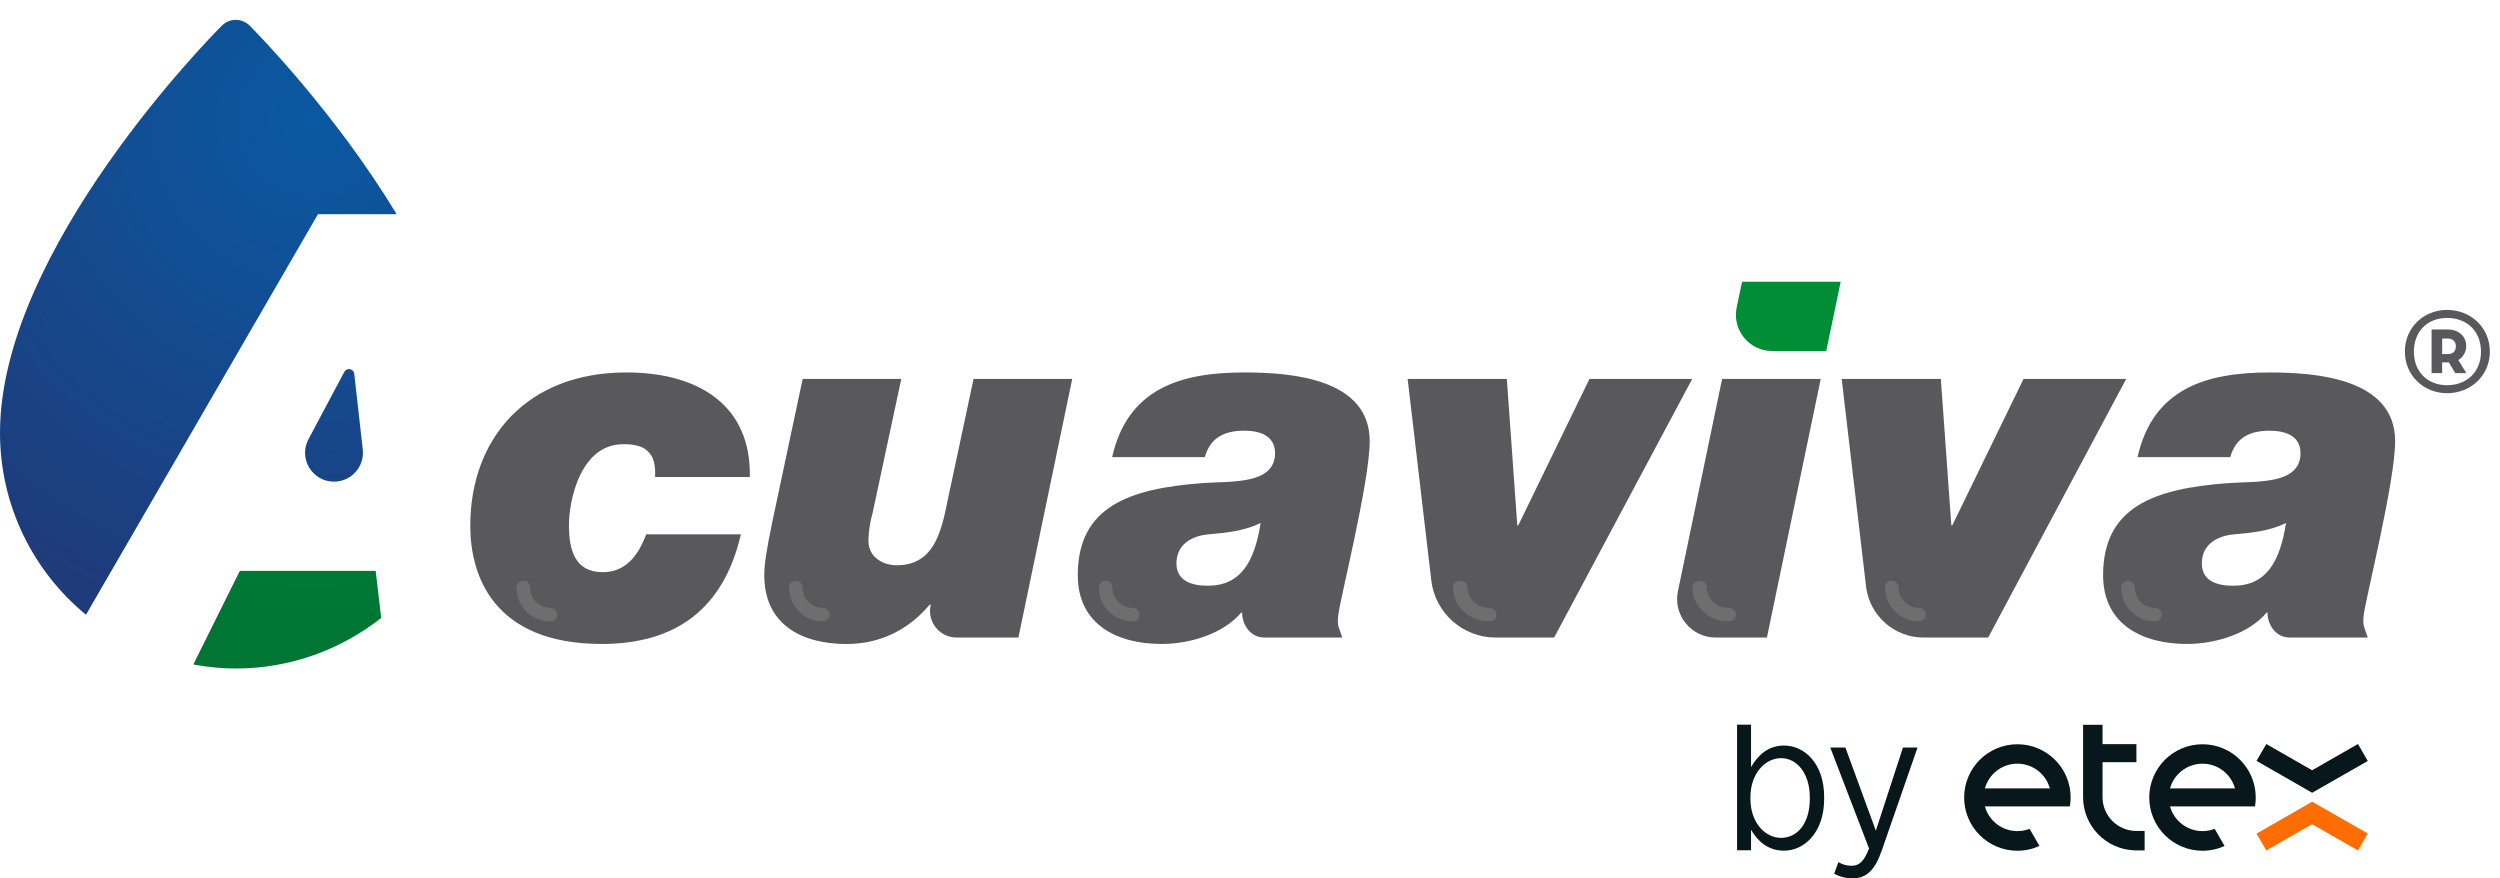 <?xml version="1.0" encoding="UTF-8" standalone="no"?>
<!DOCTYPE svg PUBLIC "-//W3C//DTD SVG 1.1//EN" "http://www.w3.org/Graphics/SVG/1.1/DTD/svg11.dtd">
<svg width="100%" height="100%" viewBox="0 0 74 26" version="1.1" xmlns="http://www.w3.org/2000/svg" xmlns:xlink="http://www.w3.org/1999/xlink" xml:space="preserve" xmlns:serif="http://www.serif.com/" style="fill-rule:evenodd;clip-rule:evenodd;stroke-linejoin:round;stroke-miterlimit:2;">
    <g>
        <path d="M69.796,22.022L68.439,22.8L67.082,22.023L66.793,22.522L68.439,23.466L70.086,22.525L69.796,22.022Z" style="fill:rgb(8,23,27);fill-rule:nonzero;"/>
        <path d="M69.796,25.175L68.439,24.397L67.082,25.174L66.793,24.675L68.439,23.731L70.086,24.672L69.796,25.175Z" style="fill:rgb(255,109,0);fill-rule:nonzero;"/>
        <path d="M59.715,22.605C60.173,22.605 60.56,22.914 60.676,23.336L58.753,23.336C58.87,22.914 59.256,22.605 59.715,22.605ZM61.291,23.606C61.291,22.736 60.585,22.03 59.715,22.03C58.844,22.03 58.139,22.736 58.139,23.606C58.139,24.477 58.844,25.182 59.715,25.182C59.948,25.182 60.169,25.131 60.368,25.04L60.075,24.534C59.963,24.577 59.842,24.601 59.715,24.601C59.256,24.601 58.87,24.292 58.753,23.87L61.268,23.87C61.283,23.784 61.291,23.696 61.291,23.606Z" style="fill:rgb(8,23,27);fill-rule:nonzero;"/>
        <path d="M65.194,22.605C65.653,22.605 66.039,22.914 66.156,23.336L64.233,23.336C64.35,22.914 64.736,22.605 65.194,22.605ZM66.77,23.606C66.77,22.736 66.065,22.03 65.194,22.03C64.324,22.03 63.618,22.736 63.618,23.606C63.618,24.477 64.324,25.182 65.194,25.182C65.427,25.182 65.648,25.131 65.847,25.04L65.555,24.534C65.443,24.577 65.322,24.601 65.194,24.601C64.736,24.601 64.35,24.292 64.233,23.87L66.748,23.87C66.763,23.784 66.77,23.696 66.77,23.606Z" style="fill:rgb(8,23,27);fill-rule:nonzero;"/>
        <path d="M63.235,24.596C62.683,24.596 62.235,24.148 62.235,23.595L62.235,22.561L63.238,22.561L63.238,22.027L62.235,22.027L62.235,21.455L61.659,21.455L61.659,23.595C61.659,24.446 62.334,25.139 63.177,25.17L63.177,25.171L63.481,25.171L63.481,24.596L63.235,24.596Z" style="fill:rgb(8,23,27);fill-rule:nonzero;"/>
        <path d="M53.57,23.647L53.57,23.601C53.57,22.878 53.18,22.441 52.72,22.441C52.25,22.441 51.813,22.895 51.813,23.595L51.813,23.647C51.813,24.353 52.25,24.801 52.72,24.801C53.191,24.801 53.57,24.387 53.57,23.647ZM51.831,24.56L51.831,25.167L51.417,25.167L51.417,21.451L51.831,21.451L51.831,22.705C52.032,22.361 52.33,22.068 52.807,22.068C53.409,22.068 53.995,22.596 53.995,23.589L53.995,23.647C53.995,24.64 53.409,25.18 52.807,25.18C52.324,25.18 52.02,24.887 51.831,24.56Z" style="fill:rgb(8,23,27);fill-rule:nonzero;"/>
        <path d="M56.328,22.126L56.759,22.126L55.703,25.168C55.49,25.782 55.232,26 54.824,26C54.64,26 54.468,25.955 54.29,25.863L54.417,25.518C54.531,25.587 54.658,25.627 54.807,25.627C55.031,25.627 55.174,25.501 55.324,25.116L54.176,22.126L54.623,22.126L55.525,24.588L56.328,22.126Z" style="fill:rgb(8,23,27);fill-rule:nonzero;"/>
        <clipPath id="_clip1">
            <path d="M16.905,2.261L10.628,21.639L-5.163,16.524L1.113,-2.854L16.905,2.261Z"/>
        </clipPath>
        <g clip-path="url(#_clip1)">
            <path d="M6.566,0.76C6.297,1.028 0,7.391 0,12.807C0,14.977 0.989,16.916 2.545,18.197L9.412,6.34L11.741,6.34C9.898,3.294 7.552,0.922 7.391,0.76C7.278,0.646 7.128,0.588 6.98,0.588C6.829,0.588 6.679,0.646 6.566,0.76Z" style="fill:url(#_Radial2);"/>
        </g>
        <clipPath id="_clip3">
            <path d="M12.13,17.171L10.756,21.418L4.874,19.514L6.25,15.267L12.13,17.171Z"/>
        </clipPath>
        <g clip-path="url(#_clip3)">
            <path d="M7.099,16.897L5.722,19.669C6.129,19.743 6.549,19.788 6.977,19.788C8.604,19.788 10.095,19.225 11.284,18.291L11.12,16.897L7.099,16.897Z" style="fill:url(#_Radial4);"/>
        </g>
        <clipPath id="_clip5">
            <path d="M11.77,11.241L10.606,14.832L7.855,13.94L9.019,10.35L11.77,11.241Z"/>
        </clipPath>
        <g clip-path="url(#_clip5)">
            <path d="M10.192,11.007L9.127,13.009C8.831,13.578 9.244,14.257 9.887,14.257C10.398,14.257 10.793,13.814 10.738,13.306L10.486,11.064C10.475,10.976 10.402,10.925 10.329,10.925C10.276,10.925 10.223,10.951 10.192,11.007Z" style="fill:url(#_Radial6);"/>
        </g>
        <path d="M72.452,10.481C72.596,10.481 72.693,10.412 72.693,10.249C72.693,10.106 72.596,10.02 72.452,10.02L72.288,10.02L72.288,10.481L72.452,10.481ZM73.004,11.045L72.675,11.045L72.487,10.727L72.288,10.727L72.288,11.045L71.975,11.045L71.975,9.752L72.448,9.752C72.812,9.752 73,9.988 73,10.236C73,10.408 72.918,10.567 72.766,10.658L73.004,11.045ZM73.437,10.412C73.437,9.793 73.011,9.411 72.434,9.411C71.866,9.411 71.451,9.793 71.451,10.412C71.451,11.015 71.866,11.402 72.434,11.402C73.011,11.402 73.437,11.015 73.437,10.412ZM71.184,10.408C71.184,9.69 71.747,9.173 72.434,9.173C73.13,9.173 73.7,9.69 73.7,10.408C73.7,11.119 73.13,11.639 72.434,11.639C71.747,11.639 71.184,11.119 71.184,10.408Z" style="fill:rgb(89,89,91);fill-rule:nonzero;"/>
        <path d="M19.391,14.12C19.406,13.752 19.347,13.517 19.185,13.369C19.037,13.207 18.788,13.148 18.447,13.148C17.181,13.148 16.841,14.814 16.841,15.536C16.841,16.26 17.002,16.937 17.844,16.937C18.64,16.937 18.964,16.243 19.128,15.817L21.93,15.817C21.426,18 20.027,19.061 17.815,19.061C14.57,19.061 13.92,16.997 13.92,15.567C13.92,12.956 15.617,11.024 18.536,11.024C20.661,11.024 22.239,11.983 22.195,14.12L19.391,14.12Z" style="fill:rgb(89,89,91);fill-rule:nonzero;"/>
        <path d="M30.145,18.871L28.315,18.871C27.805,18.871 27.429,18.392 27.551,17.896L27.52,17.896C26.886,18.65 26.046,19.062 25.056,19.062C23.73,19.062 22.623,18.486 22.623,17.026C22.623,16.363 22.875,15.432 23.759,11.216L26.678,11.216L25.823,15.212C25.706,15.61 25.706,16.009 25.706,16.009C25.706,16.482 26.119,16.732 26.548,16.732C27.86,16.732 27.918,15.3 28.154,14.328L28.817,11.216L31.738,11.216L30.145,18.871Z" style="fill:rgb(89,89,91);fill-rule:nonzero;"/>
        <path d="M35.751,17.337C36.738,17.337 37.136,16.615 37.315,15.479C36.842,15.715 36.296,15.773 35.766,15.817C35.28,15.861 34.823,16.113 34.823,16.673C34.823,17.203 35.28,17.337 35.751,17.337ZM32.92,13.531C33.375,11.496 34.955,11.024 36.829,11.024C38.214,11.024 40.543,11.201 40.543,13.059C40.543,14.253 39.675,17.693 39.615,18.191C39.575,18.519 39.615,18.516 39.732,18.871L37.428,18.871C36.942,18.871 36.754,18.383 36.767,18.133L36.738,18.133C36.223,18.752 35.236,19.061 34.379,19.061C33.066,19.061 31.902,18.485 31.902,17.026C31.902,15.006 33.406,14.46 35.605,14.299C36.429,14.238 37.741,14.356 37.741,13.413C37.741,12.883 37.269,12.748 36.829,12.748C36.239,12.748 35.824,12.956 35.662,13.531L32.92,13.531Z" style="fill:rgb(89,89,91);fill-rule:nonzero;"/>
        <path d="M46.003,18.871L44.269,18.871C43.299,18.871 42.481,18.145 42.366,17.18L41.666,11.216L44.602,11.216L44.912,15.552L44.94,15.552L47.048,11.216L50.089,11.216L46.003,18.871Z" style="fill:rgb(89,89,91);fill-rule:nonzero;"/>
        <path d="M49.667,17.498C49.519,18.206 50.06,18.871 50.783,18.871L52.301,18.871L53.894,11.216L50.975,11.216L49.667,17.498Z" style="fill:rgb(89,89,91);fill-rule:nonzero;"/>
        <path d="M51.565,8.34L51.406,9.099C51.266,9.765 51.775,10.39 52.455,10.39L54.057,10.39L54.484,8.34L51.565,8.34Z" style="fill:rgb(0,141,53);fill-rule:nonzero;"/>
        <path d="M58.85,18.871L56.936,18.871C56.068,18.871 55.337,18.221 55.235,17.358L54.514,11.216L57.449,11.216L57.76,15.552L57.787,15.552L59.897,11.216L62.935,11.216L58.85,18.871Z" style="fill:rgb(89,89,91);fill-rule:nonzero;"/>
        <path d="M16.291,18.393C15.736,18.393 15.288,17.945 15.288,17.39C15.288,17.28 15.378,17.19 15.489,17.19C15.599,17.19 15.688,17.28 15.688,17.39C15.688,17.724 15.959,17.993 16.291,17.993C16.401,17.993 16.492,18.083 16.492,18.194C16.492,18.305 16.401,18.393 16.291,18.393Z" style="fill:rgb(110,110,110);fill-rule:nonzero;"/>
        <path d="M24.356,18.393C23.801,18.393 23.353,17.945 23.353,17.39C23.353,17.28 23.443,17.19 23.552,17.19C23.664,17.19 23.753,17.28 23.753,17.39C23.753,17.724 24.022,17.993 24.356,17.993C24.466,17.993 24.555,18.083 24.555,18.194C24.555,18.305 24.466,18.393 24.356,18.393Z" style="fill:rgb(110,110,110);fill-rule:nonzero;"/>
        <path d="M33.528,18.393C32.973,18.393 32.525,17.945 32.525,17.39C32.525,17.28 32.615,17.19 32.726,17.19C32.836,17.19 32.925,17.28 32.925,17.39C32.925,17.724 33.196,17.993 33.528,17.993C33.638,17.993 33.729,18.083 33.729,18.194C33.729,18.305 33.638,18.393 33.528,18.393Z" style="fill:rgb(110,110,110);fill-rule:nonzero;"/>
        <path d="M66.104,17.338C67.091,17.338 67.489,16.615 67.666,15.48C67.193,15.716 66.65,15.773 66.117,15.818C65.631,15.862 65.174,16.114 65.174,16.674C65.174,17.204 65.631,17.338 66.104,17.338ZM63.271,13.532C63.728,11.497 65.306,11.025 67.18,11.025C68.565,11.025 70.896,11.202 70.896,13.06C70.896,14.253 70.028,17.694 69.968,18.192C69.929,18.52 69.969,18.516 70.086,18.871L67.781,18.871C67.292,18.871 67.105,18.384 67.12,18.133L67.091,18.133C66.574,18.753 65.587,19.061 64.732,19.061C63.419,19.061 62.252,18.486 62.252,17.026C62.252,15.007 63.759,14.461 65.956,14.3C66.782,14.239 68.095,14.357 68.095,13.414C68.095,12.883 67.622,12.749 67.18,12.749C66.59,12.749 66.177,12.956 66.015,13.532L63.271,13.532Z" style="fill:rgb(89,89,91);fill-rule:nonzero;"/>
        <path d="M63.79,18.393C63.236,18.393 62.787,17.945 62.787,17.39C62.787,17.28 62.878,17.19 62.986,17.19C63.096,17.19 63.187,17.28 63.187,17.39C63.187,17.724 63.457,17.993 63.79,17.993C63.901,17.993 63.989,18.083 63.989,18.194C63.989,18.305 63.901,18.393 63.79,18.393Z" style="fill:rgb(110,110,110);fill-rule:nonzero;"/>
        <path d="M56.801,18.393C56.247,18.393 55.798,17.945 55.798,17.39C55.798,17.28 55.889,17.19 55.997,17.19C56.108,17.19 56.198,17.28 56.198,17.39C56.198,17.724 56.468,17.993 56.801,17.993C56.912,17.993 57,18.083 57,18.194C57,18.305 56.912,18.393 56.801,18.393Z" style="fill:rgb(110,110,110);fill-rule:nonzero;"/>
        <path d="M51.167,18.393C50.575,18.393 50.093,17.945 50.093,17.39C50.093,17.28 50.19,17.19 50.307,17.19C50.427,17.19 50.522,17.28 50.522,17.39C50.522,17.724 50.813,17.993 51.167,17.993C51.286,17.993 51.383,18.083 51.383,18.194C51.383,18.305 51.286,18.393 51.167,18.393Z" style="fill:rgb(110,110,110);fill-rule:nonzero;"/>
        <path d="M44.083,18.393C43.489,18.393 43.007,17.945 43.007,17.39C43.007,17.28 43.104,17.19 43.223,17.19C43.341,17.19 43.438,17.28 43.438,17.39C43.438,17.724 43.727,17.993 44.083,17.993C44.2,17.993 44.297,18.083 44.297,18.194C44.297,18.305 44.2,18.393 44.083,18.393Z" style="fill:rgb(110,110,110);fill-rule:nonzero;"/>
    </g>
    <defs>
        <radialGradient id="_Radial2" cx="0" cy="0" r="1" gradientUnits="userSpaceOnUse" gradientTransform="matrix(-4.713,-14.547,-14.547,4.713,9.245,3.578)"><stop offset="0" style="stop-color:rgb(10,89,162);stop-opacity:1"/><stop offset="1" style="stop-color:rgb(31,59,122);stop-opacity:1"/></radialGradient>
        <radialGradient id="_Radial4" cx="0" cy="0" r="1" gradientUnits="userSpaceOnUse" gradientTransform="matrix(-4.72,-14.569,-14.569,4.72,9.258,3.557)"><stop offset="0" style="stop-color:rgb(0,152,59);stop-opacity:1"/><stop offset="1" style="stop-color:rgb(0,117,52);stop-opacity:1"/></radialGradient>
        <radialGradient id="_Radial6" cx="0" cy="0" r="1" gradientUnits="userSpaceOnUse" gradientTransform="matrix(-4.714,-14.552,-14.552,4.714,9.253,3.577)"><stop offset="0" style="stop-color:rgb(10,89,162);stop-opacity:1"/><stop offset="1" style="stop-color:rgb(31,59,122);stop-opacity:1"/></radialGradient>
    </defs>
</svg>
